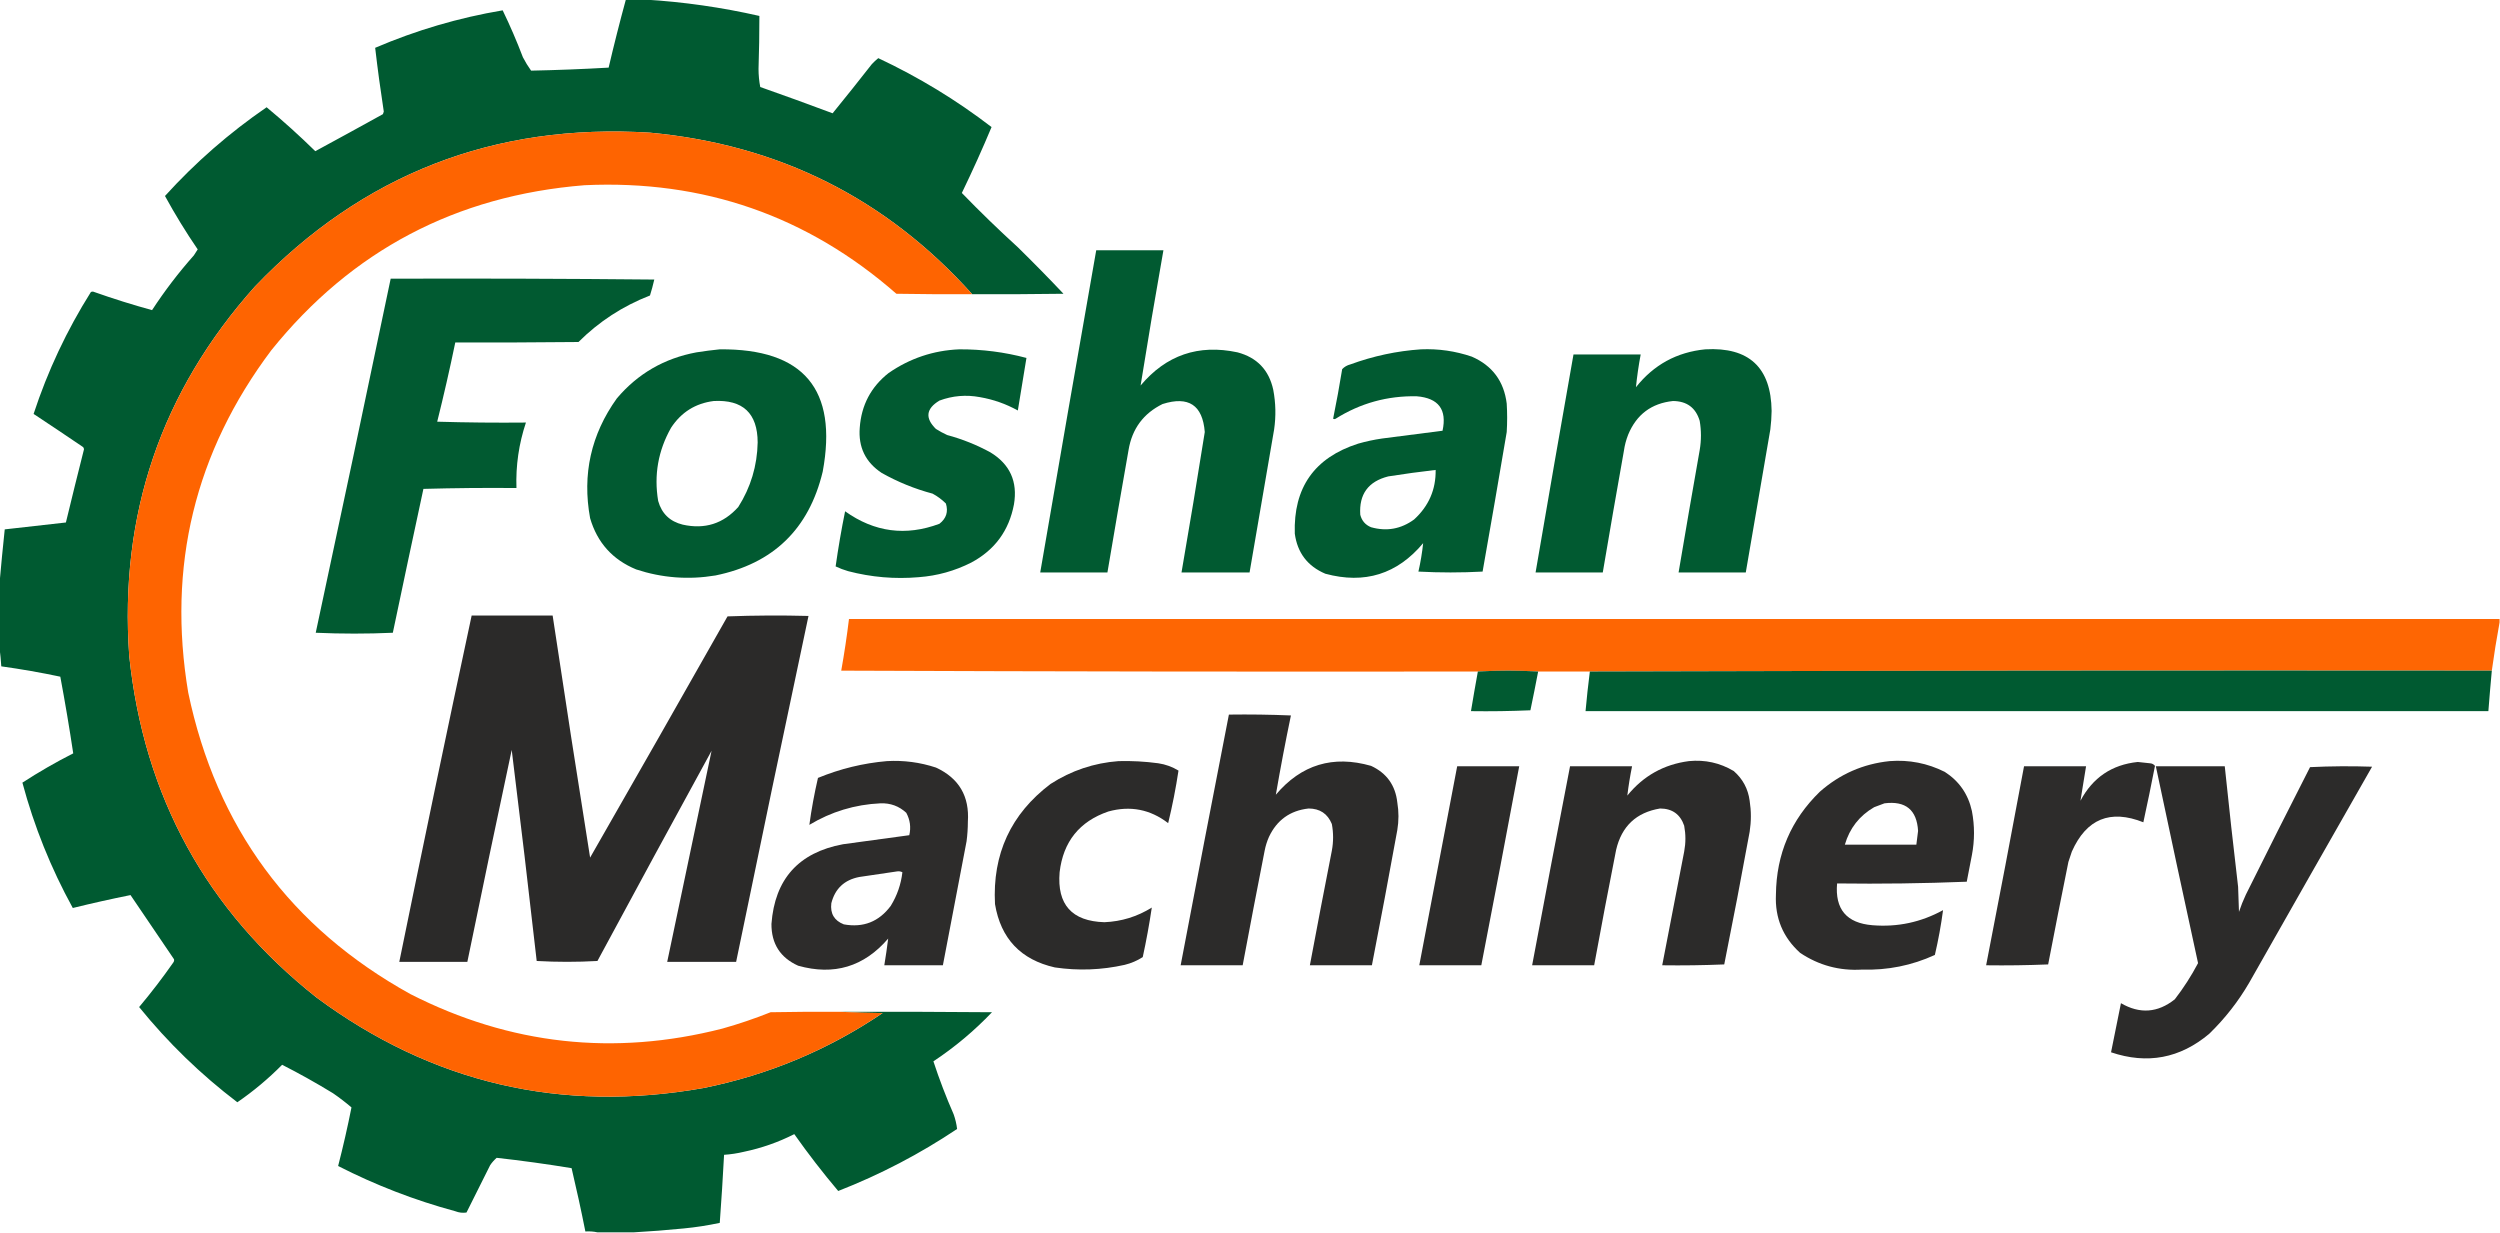 <?xml version="1.0" encoding="UTF-8"?>
<!DOCTYPE svg PUBLIC "-//W3C//DTD SVG 1.1//EN" "http://www.w3.org/Graphics/SVG/1.1/DTD/svg11.dtd">
<svg xmlns="http://www.w3.org/2000/svg" version="1.1" width="2902px" height="1431px" style="shape-rendering:geometricPrecision; text-rendering:geometricPrecision; image-rendering:optimizeQuality; fill-rule:evenodd; clip-rule:evenodd" xmlns:xlink="http://www.w3.org/1999/xlink">
<g><path style="opacity:0.998" fill="#005a31" d="M 726.5,-0.5 C 733.833,-0.5 741.167,-0.5 748.5,-0.5C 793.219,2.174 837.552,8.507 881.5,18.5C 881.5,39.005 881.167,59.505 880.5,80C 880.52,87.238 881.186,94.238 882.5,101C 910.608,110.888 938.608,121.055 966.5,131.5C 981.857,112.644 997.023,93.644 1012,74.5C 1014.43,71.897 1016.93,69.564 1019.5,67.5C 1066.38,89.505 1110.21,116.172 1151,147.5C 1140.24,173.199 1128.74,198.699 1116.5,224C 1137.56,245.727 1159.23,266.727 1181.5,287C 1199.53,304.695 1217.2,322.695 1234.5,341C 1199.17,341.5 1163.83,341.667 1128.5,341.5C 1028.78,230.471 904.11,167.971 754.5,154C 573.601,142.745 420.767,202.245 296,332.5C 187.027,454.41 138.36,597.41 150,761.5C 167.151,924.681 239.651,1056.85 367.5,1158C 501.739,1257.3 651.405,1292.3 816.5,1263C 891.795,1247.8 961.129,1218.8 1024.5,1176C 1007.99,1175.83 991.662,1175.33 975.5,1174.5C 1034.17,1174.33 1092.83,1174.5 1151.5,1175C 1130.93,1196.57 1108.26,1215.57 1083.5,1232C 1090.34,1252.85 1098.17,1273.35 1107,1293.5C 1108.98,1299.09 1110.32,1304.76 1111,1310.5C 1067.77,1339.45 1021.77,1363.45 973,1382.5C 955.032,1361.22 938.032,1339.22 922,1316.5C 903.474,1325.9 883.974,1332.73 863.5,1337C 855.923,1338.82 848.256,1339.99 840.5,1340.5C 839.105,1366.88 837.439,1393.21 835.5,1419.5C 821.647,1422.48 807.647,1424.65 793.5,1426C 774.043,1427.94 754.71,1429.44 735.5,1430.5C 721.5,1430.5 707.5,1430.5 693.5,1430.5C 689.03,1429.51 684.363,1429.18 679.5,1429.5C 674.61,1404.88 669.276,1380.38 663.5,1356C 634.561,1351.23 605.561,1347.23 576.5,1344C 573.628,1346.54 571.128,1349.37 569,1352.5C 559.833,1370.83 550.667,1389.17 541.5,1407.5C 537.13,1408.17 532.797,1407.67 528.5,1406C 481.289,1393.22 435.956,1375.72 392.5,1353.5C 398.32,1330.9 403.486,1308.23 408,1285.5C 401.118,1279.62 393.952,1274.12 386.5,1269C 367.137,1257.16 347.47,1246.16 327.5,1236C 311.482,1252.19 294.149,1266.69 275.5,1279.5C 233.129,1247.3 195.129,1210.46 161.5,1169C 175.433,1152.4 188.6,1135.24 201,1117.5C 201.982,1116.24 202.315,1114.91 202,1113.5C 185.167,1088.67 168.333,1063.83 151.5,1039C 129.04,1043.53 106.706,1048.53 84.5,1054C 59.104,1007.8 39.604,959.3 26,908.5C 45.013,896.156 64.68,884.823 85,874.5C 80.549,844.798 75.549,815.131 70,785.5C 47.35,780.697 24.516,776.697 1.5,773.5C 1.036,766.337 0.369,759.337 -0.5,752.5C -0.5,727.167 -0.5,701.833 -0.5,676.5C 1.307,655.961 3.307,635.294 5.5,614.5C 29.178,611.899 52.845,609.232 76.5,606.5C 83.339,578.144 90.339,549.81 97.5,521.5C 97.392,520.558 97.058,519.725 96.5,519C 77.419,506.043 58.253,493.209 39,480.5C 55.339,430.652 77.506,383.485 105.5,339C 106.833,338.333 108.167,338.333 109.5,339C 131.677,346.839 154.011,353.839 176.5,360C 191.09,337.664 207.257,316.497 225,296.5C 226.5,294.167 228,291.833 229.5,289.5C 215.815,269.463 203.148,248.797 191.5,227.5C 226.925,188.49 266.259,154.157 309.5,124.5C 328.994,140.681 347.828,157.681 366,175.5C 392.247,161.294 418.413,146.96 444.5,132.5C 444.833,131.5 445.167,130.5 445.5,129.5C 441.669,104.693 438.335,80.026 435.5,55.5C 483.15,35.09 532.483,20.59 583.5,12C 592.1,29.786 599.933,47.953 607,66.5C 609.79,71.917 612.957,77.084 616.5,82C 646.512,81.388 676.512,80.222 706.5,78.5C 712.701,52.03 719.367,25.697 726.5,-0.5 Z"/></g>
<g><path style="opacity:0.996" fill="#fe6400" d="M 1128.5,341.5 C 1099.16,341.667 1069.83,341.5 1040.5,341C 937.23,250.57 816.563,208.57 678.5,215C 529.382,226.963 408.215,290.797 315,406.5C 226.121,524.857 193.955,657.357 218.5,804C 251.264,960.305 337.264,1076.97 476.5,1154C 592.1,1212.83 712.767,1226.16 838.5,1194C 857.516,1188.66 876.183,1182.33 894.5,1175C 921.498,1174.5 948.498,1174.33 975.5,1174.5C 991.662,1175.33 1007.99,1175.83 1024.5,1176C 961.129,1218.8 891.795,1247.8 816.5,1263C 651.405,1292.3 501.739,1257.3 367.5,1158C 239.651,1056.85 167.151,924.681 150,761.5C 138.36,597.41 187.027,454.41 296,332.5C 420.767,202.245 573.601,142.745 754.5,154C 904.11,167.971 1028.78,230.471 1128.5,341.5 Z"/></g>
<g><path style="opacity:0.995" fill="#005a31" d="M 1272.5,290.5 C 1298.5,290.5 1324.5,290.5 1350.5,290.5C 1341.23,342.805 1332.39,395.138 1324,447.5C 1353.66,412.168 1391.16,399.334 1436.5,409C 1459.19,415.021 1473.02,429.521 1478,452.5C 1480.9,467.773 1481.24,483.107 1479,498.5C 1469.39,553.826 1459.89,609.159 1450.5,664.5C 1424.17,664.5 1397.83,664.5 1371.5,664.5C 1380.89,610.235 1389.89,555.902 1398.5,501.5C 1396.03,470.246 1379.7,459.412 1349.5,469C 1327.26,479.934 1314.09,497.767 1310,522.5C 1301.64,569.812 1293.47,617.146 1285.5,664.5C 1259.5,664.5 1233.5,664.5 1207.5,664.5C 1228.91,539.788 1250.58,415.121 1272.5,290.5 Z"/></g>
<g><path style="opacity:0.996" fill="#005a31" d="M 453.5,323.5 C 555.502,323.167 657.502,323.5 759.5,324.5C 758.062,330.755 756.395,336.922 754.5,343C 722.976,355.25 695.309,373.25 671.5,397C 623.834,397.5 576.168,397.667 528.5,397.5C 522.133,428.301 515.133,458.967 507.5,489.5C 541.827,490.5 576.16,490.833 610.5,490.5C 602.28,515.157 598.613,540.49 599.5,566.5C 563.494,566.167 527.494,566.5 491.5,567.5C 479.512,623.122 467.678,678.788 456,734.5C 426.233,735.828 396.4,735.828 366.5,734.5C 395.885,597.575 424.885,460.575 453.5,323.5 Z"/></g>
<g><path style="opacity:0.996" fill="#005a31" d="M 835.5,405.5 C 932.873,404.628 972.706,451.962 955,547.5C 939.012,614.156 897.512,654.323 830.5,668C 799.214,673.207 768.547,670.874 738.5,661C 711.124,649.75 693.291,629.917 685,601.5C 675.69,550.706 686.024,504.373 716,462.5C 740.316,433.747 771.149,415.914 808.5,409C 817.617,407.569 826.617,406.403 835.5,405.5 Z M 828.5,465.5 C 862.357,463.692 879.357,479.692 879.5,513.5C 878.956,540.694 871.456,565.694 857,588.5C 839.636,607.89 818.136,614.724 792.5,609C 777.616,605.325 768.116,596.159 764,581.5C 758.966,551.403 763.966,523.07 779,496.5C 790.791,478.523 807.291,468.19 828.5,465.5 Z"/></g>
<g><path style="opacity:0.994" fill="#005a31" d="M 1113.5,405.5 C 1139.96,405.375 1165.96,408.708 1191.5,415.5C 1188.06,435.815 1184.73,456.148 1181.5,476.5C 1167.78,468.869 1153.11,463.703 1137.5,461C 1121.42,458.004 1105.75,459.337 1090.5,465C 1074.9,474.37 1073.57,485.37 1086.5,498C 1090.67,500.588 1095.01,502.921 1099.5,505C 1116.95,509.706 1133.62,516.373 1149.5,525C 1172.31,538.805 1181.48,558.972 1177,585.5C 1171.27,615.895 1154.77,638.395 1127.5,653C 1108.3,662.732 1087.97,668.399 1066.5,670C 1038.74,672.387 1011.41,670.053 984.5,663C 979.494,661.555 974.661,659.721 970,657.5C 973.011,636.103 976.677,614.77 981,593.5C 1014.99,617.785 1051.49,622.619 1090.5,608C 1098.44,601.852 1100.94,594.019 1098,584.5C 1093.4,579.896 1088.23,576.062 1082.5,573C 1061.82,567.494 1042.16,559.494 1023.5,549C 1004.71,536.587 996.211,519.087 998,496.5C 999.85,470.296 1011.02,449.129 1031.5,433C 1056.21,415.929 1083.55,406.762 1113.5,405.5 Z"/></g>
<g><path style="opacity:0.994" fill="#005a31" d="M 1649.5,405.5 C 1669.72,404.656 1689.39,407.489 1708.5,414C 1732.29,424.386 1745.79,442.553 1749,468.5C 1749.67,479.5 1749.67,490.5 1749,501.5C 1739.88,555.535 1730.55,609.535 1721,663.5C 1696.23,664.827 1671.4,664.827 1646.5,663.5C 1648.99,652.566 1650.82,641.566 1652,630.5C 1621.9,666.491 1584.07,678.325 1538.5,666C 1517.88,657.269 1506.04,641.769 1503,619.5C 1501.27,566.101 1525.77,531.267 1576.5,515C 1585.69,512.368 1595.03,510.368 1604.5,509C 1627.83,506 1651.17,503 1674.5,500C 1679.84,475.391 1669.84,462.057 1644.5,460C 1610.55,459.319 1579.22,467.986 1550.5,486C 1549.5,486.667 1548.5,486.667 1547.5,486C 1551.37,466.944 1554.87,447.777 1558,428.5C 1560.59,425.785 1563.76,423.951 1567.5,423C 1594.14,413.24 1621.48,407.406 1649.5,405.5 Z M 1666.5,545.5 C 1666.84,568.278 1658.51,587.445 1641.5,603C 1626.3,614.108 1609.63,617.108 1591.5,612C 1584.89,609.291 1580.73,604.458 1579,597.5C 1577.45,573.708 1588.28,558.874 1611.5,553C 1629.92,550.096 1648.25,547.596 1666.5,545.5 Z"/></g>
<g><path style="opacity:0.995" fill="#005a31" d="M 1979.5,405.5 C 2030.16,402.668 2055.83,426.501 2056.5,477C 2056.38,484.193 2055.88,491.36 2055,498.5C 2045.61,553.861 2036.11,609.195 2026.5,664.5C 2000.5,664.5 1974.5,664.5 1948.5,664.5C 1956.47,617.146 1964.64,569.812 1973,522.5C 1974.94,511.157 1974.94,499.823 1973,488.5C 1968.45,473.304 1958.11,465.637 1942,465.5C 1917,468.155 1899.67,481.155 1890,504.5C 1887.57,510.632 1885.91,516.966 1885,523.5C 1876.62,570.473 1868.45,617.473 1860.5,664.5C 1834.5,664.5 1808.5,664.5 1782.5,664.5C 1796.91,580.121 1811.58,495.788 1826.5,411.5C 1852.5,411.5 1878.5,411.5 1904.5,411.5C 1902.12,424.124 1900.28,436.791 1899,449.5C 1919.65,423.428 1946.48,408.762 1979.5,405.5 Z"/></g>
<g><path style="opacity:0.989" fill="#2a2928" d="M 547.5,714.5 C 578.833,714.5 610.167,714.5 641.5,714.5C 655.565,808.224 670.065,901.89 685,995.5C 738.42,902.329 791.586,808.996 844.5,715.5C 875.828,714.333 907.161,714.167 938.5,715C 910.057,848.716 882.057,982.55 854.5,1116.5C 827.833,1116.5 801.167,1116.5 774.5,1116.5C 791.741,1034.79 808.908,953.123 826,871.5C 781.579,952.674 737.413,1034.01 693.5,1115.5C 669.935,1116.83 646.435,1116.83 623,1115.5C 613.77,1033.76 604.103,952.093 594,870.5C 576.511,952.446 559.344,1034.45 542.5,1116.5C 516.167,1116.5 489.833,1116.5 463.5,1116.5C 490.865,982.341 518.865,848.341 547.5,714.5 Z"/></g>
<g><path style="opacity:0.988" fill="#fe6400" d="M 2901.5,718.5 C 2901.5,719.833 2901.5,721.167 2901.5,722.5C 2898.09,740.97 2895.09,759.636 2892.5,778.5C 2543.33,778.167 2194.33,778.5 1845.5,779.5C 1825.5,779.5 1805.5,779.5 1785.5,779.5C 1762.26,778.173 1738.93,778.173 1715.5,779.5C 1469.17,779.833 1222.83,779.5 976.5,778.5C 980.059,758.589 983.059,738.589 985.5,718.5C 1624.17,718.5 2262.83,718.5 2901.5,718.5 Z"/></g>
<g><path style="opacity:0.995" fill="#005a31" d="M 1785.5,779.5 C 1782.63,794.519 1779.63,809.519 1776.5,824.5C 1753.51,825.5 1730.51,825.833 1707.5,825.5C 1710.04,810.145 1712.7,794.812 1715.5,779.5C 1738.93,778.173 1762.26,778.173 1785.5,779.5 Z"/></g>
<g><path style="opacity:0.999" fill="#005a31" d="M 2892.5,778.5 C 2891.05,794.155 2889.71,809.822 2888.5,825.5C 2539.17,825.5 2189.83,825.5 1840.5,825.5C 1841.87,810.133 1843.54,794.799 1845.5,779.5C 2194.33,778.5 2543.33,778.167 2892.5,778.5 Z"/></g>
<g><path style="opacity:0.985" fill="#2a2928" d="M 1426.5,829.5 C 1450.51,829.167 1474.51,829.5 1498.5,830.5C 1492.12,861.121 1486.29,891.788 1481,922.5C 1510.53,887.549 1547.36,876.382 1591.5,889C 1609.62,897.387 1619.79,911.554 1622,931.5C 1623.78,942.156 1623.78,952.822 1622,963.5C 1612.49,1015.9 1602.65,1068.24 1592.5,1120.5C 1568.5,1120.5 1544.5,1120.5 1520.5,1120.5C 1528.8,1076.14 1537.3,1031.81 1546,987.5C 1547.93,977.156 1547.93,966.823 1546,956.5C 1541.1,944.538 1532.1,938.538 1519,938.5C 1497.54,940.903 1482.2,951.903 1473,971.5C 1470.73,976.64 1469.06,981.973 1468,987.5C 1459.3,1031.81 1450.8,1076.14 1442.5,1120.5C 1418.5,1120.5 1394.5,1120.5 1370.5,1120.5C 1388.91,1023.44 1407.58,926.444 1426.5,829.5 Z"/></g>
<g><path style="opacity:0.984" fill="#2a2928" d="M 1029.5,883.5 C 1049,882.388 1068,884.888 1086.5,891C 1113.18,903.332 1125.51,924.332 1123.5,954C 1123.48,961.535 1122.98,969.035 1122,976.5C 1112.77,1024.5 1103.6,1072.5 1094.5,1120.5C 1071.83,1120.5 1049.17,1120.5 1026.5,1120.5C 1028.21,1110.15 1029.71,1099.82 1031,1089.5C 1002.93,1122.19 968.093,1132.69 926.5,1121C 905.733,1111.66 895.4,1095.49 895.5,1072.5C 899.353,1020.47 927.02,989.639 978.5,980C 1004.17,976.417 1029.83,972.917 1055.5,969.5C 1057.61,960.37 1056.44,951.703 1052,943.5C 1043.61,935.726 1033.61,932.059 1022,932.5C 992.372,933.877 964.872,942.21 939.5,957.5C 941.96,939.353 945.293,921.186 949.5,903C 975.286,892.386 1001.95,885.886 1029.5,883.5 Z M 1041.5,1011.5 C 1043.6,1011.2 1045.6,1011.53 1047.5,1012.5C 1045.88,1026.53 1041.38,1039.53 1034,1051.5C 1020.29,1069.94 1002.12,1077.1 979.5,1073C 968.404,1068.65 963.571,1060.49 965,1048.5C 969.323,1031.51 980.157,1021.35 997.5,1018C 1012.31,1015.82 1026.97,1013.65 1041.5,1011.5 Z"/></g>
<g><path style="opacity:0.985" fill="#2a2928" d="M 1298.5,883.5 C 1313.9,883.098 1329.24,883.931 1344.5,886C 1352.96,887.262 1360.79,890.095 1368,894.5C 1364.9,915.017 1360.9,935.35 1356,955.5C 1335.18,939.469 1312.01,934.969 1286.5,942C 1252.99,953.533 1234.15,977.033 1230,1012.5C 1226.88,1050.05 1244.21,1069.38 1282,1070.5C 1301.82,1069.67 1320.16,1064 1337,1053.5C 1334.16,1072.73 1330.66,1091.89 1326.5,1111C 1320.09,1115.14 1313.09,1118.14 1305.5,1120C 1278.69,1126.01 1251.69,1127.01 1224.5,1123C 1184.85,1114.02 1161.69,1089.52 1155,1049.5C 1151.91,991.354 1173.41,944.854 1219.5,910C 1243.65,894.451 1269.98,885.618 1298.5,883.5 Z"/></g>
<g><path style="opacity:0.985" fill="#2a2928" d="M 1960.5,883.5 C 1979.18,881.667 1996.51,885.5 2012.5,895C 2022.98,904.131 2029.15,915.631 2031,929.5C 2032.88,941.493 2032.88,953.493 2031,965.5C 2021.61,1016.93 2011.78,1068.26 2001.5,1119.5C 1977.51,1120.5 1953.51,1120.83 1929.5,1120.5C 1937.93,1076.5 1946.43,1032.5 1955,988.5C 1956.88,978.486 1956.88,968.486 1955,958.5C 1950.47,945.224 1941.13,938.557 1927,938.5C 1899.42,943.073 1882.42,959.073 1876,986.5C 1867.18,1031.12 1858.68,1075.79 1850.5,1120.5C 1826.5,1120.5 1802.5,1120.5 1778.5,1120.5C 1792.91,1043.45 1807.58,966.452 1822.5,889.5C 1846.5,889.5 1870.5,889.5 1894.5,889.5C 1892.2,900.801 1890.37,912.135 1889,923.5C 1907.57,900.634 1931.4,887.301 1960.5,883.5 Z"/></g>
<g><path style="opacity:0.984" fill="#2a2928" d="M 2193.5,883.5 C 2216.04,881.756 2237.38,885.922 2257.5,896C 2274.2,906.728 2284.7,921.895 2289,941.5C 2292.24,958.487 2292.24,975.487 2289,992.5C 2286.89,1002.81 2284.89,1013.15 2283,1023.5C 2233.05,1025.49 2182.88,1026.16 2132.5,1025.5C 2129.87,1055.39 2143.54,1071.56 2173.5,1074C 2202.6,1076.39 2229.93,1070.56 2255.5,1056.5C 2253.21,1073.78 2250.05,1091.12 2246,1108.5C 2219.22,1120.76 2191.06,1126.42 2161.5,1125.5C 2135.19,1127.09 2111.19,1120.59 2089.5,1106C 2069.6,1088.01 2060.26,1065.51 2061.5,1038.5C 2061.97,991.415 2078.97,951.581 2112.5,919C 2135.75,898.532 2162.75,886.699 2193.5,883.5 Z M 2187.5,932.5 C 2212.06,929.408 2225.06,940.075 2226.5,964.5C 2225.76,969.833 2225.09,975.167 2224.5,980.5C 2196.83,980.5 2169.17,980.5 2141.5,980.5C 2147.05,961.454 2158.38,946.954 2175.5,937C 2179.57,935.37 2183.57,933.87 2187.5,932.5 Z"/></g>
<g><path style="opacity:0.984" fill="#2a2928" d="M 2481.5,884.5 C 2486.15,885.065 2490.82,885.565 2495.5,886C 2498.01,886.115 2500.01,887.115 2501.5,889C 2497.25,910.907 2492.75,932.74 2488,954.5C 2449.54,939.225 2421.87,950.558 2405,988.5C 2403.67,992.5 2402.33,996.5 2401,1000.5C 2392.97,1040.14 2385.14,1079.81 2377.5,1119.5C 2353.51,1120.5 2329.51,1120.83 2305.5,1120.5C 2320.49,1043.56 2335.16,966.56 2349.5,889.5C 2373.5,889.5 2397.5,889.5 2421.5,889.5C 2419.26,902.878 2417.09,916.211 2415,929.5C 2429.26,902.633 2451.43,887.633 2481.5,884.5 Z"/></g>
<g><path style="opacity:0.985" fill="#2a2928" d="M 1691.5,889.5 C 1715.5,889.5 1739.5,889.5 1763.5,889.5C 1749.09,966.548 1734.42,1043.55 1719.5,1120.5C 1695.5,1120.5 1671.5,1120.5 1647.5,1120.5C 1662.27,1043.52 1676.94,966.52 1691.5,889.5 Z"/></g>
<g><path style="opacity:0.987" fill="#2a2928" d="M 2502.5,889.5 C 2529.17,889.5 2555.83,889.5 2582.5,889.5C 2587.34,936.195 2592.5,982.862 2598,1029.5C 2598.33,1039.17 2598.67,1048.83 2599,1058.5C 2601.28,1051.67 2603.94,1045.01 2607,1038.5C 2631.58,989.011 2656.41,939.678 2681.5,890.5C 2705.49,889.334 2729.49,889.167 2753.5,890C 2705.87,973.419 2658.37,1056.92 2611,1140.5C 2598.28,1162.42 2582.78,1182.25 2564.5,1200C 2530.58,1228.55 2492.58,1235.72 2450.5,1221.5C 2454.4,1202.52 2458.23,1183.52 2462,1164.5C 2483.9,1177.24 2504.73,1175.74 2524.5,1160C 2534.7,1146.8 2543.7,1132.8 2551.5,1118C 2534.93,1041.87 2518.59,965.707 2502.5,889.5 Z"/></g>
</svg>

